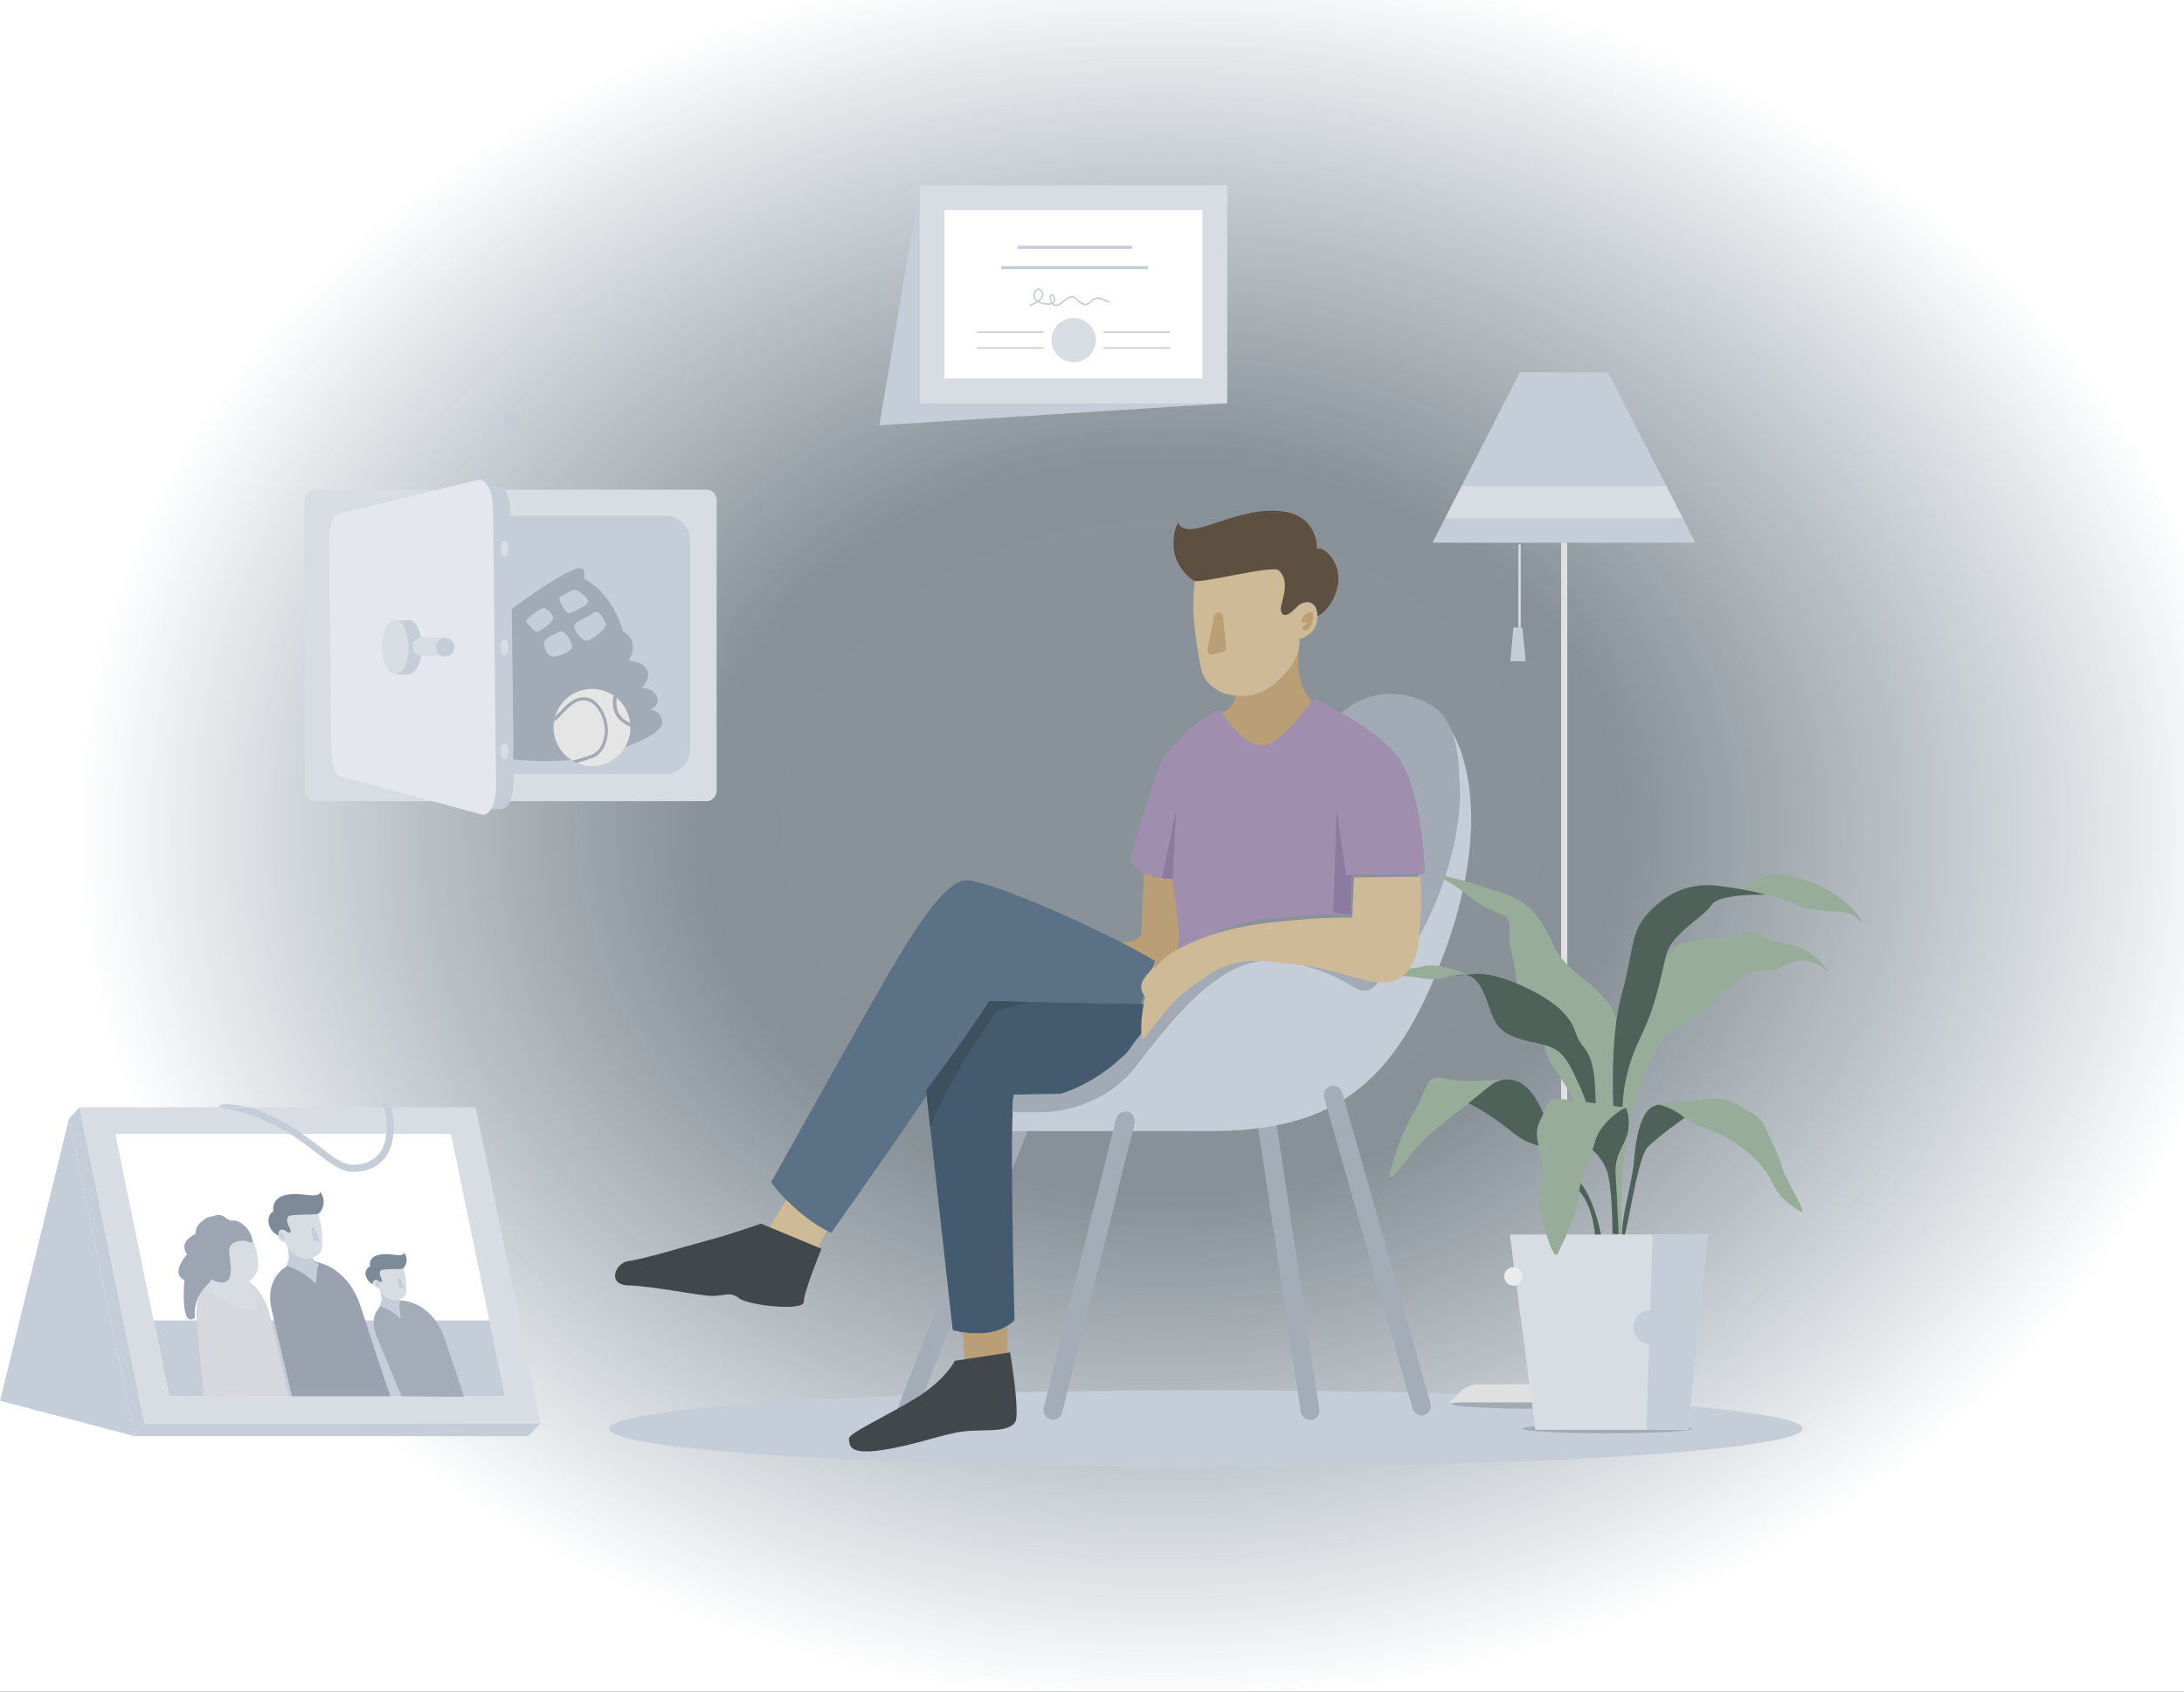 <?xml version="1.0" encoding="UTF-8"?>
<svg width="710px" height="550px" viewBox="0 0 710 550" version="1.1" xmlns="http://www.w3.org/2000/svg" xmlns:xlink="http://www.w3.org/1999/xlink">
    <rect x="0" y="0" width="710" height="550" fill="#333333" stroke="none"/>
    <!-- Generator: Sketch 49.3 (51167) - http://www.bohemiancoding.com/sketch -->
    <title>Slice</title>
    <desc>Created with Sketch.</desc>
    <defs>
        <radialGradient cx="73.576%" cy="50%" fx="73.576%" fy="50%" r="47.461%" gradientTransform="translate(0.736,0.5),scale(0.375,1),rotate(-90),scale(1,1.228),translate(-0.736,-0.5)" id="radialGradient-1">
            <stop stop-color="#E0F1FF" stop-opacity="0.5" offset="0%"></stop>
            <stop stop-color="#E0F1FF" stop-opacity="0.495" offset="42.202%"></stop>
            <stop stop-color="#FFFFFF" offset="100%"></stop>
        </radialGradient>
    </defs>
    <g id="Page-1" stroke="none" stroke-width="1" fill="none" fill-rule="evenodd">
        <g id="Group-2" transform="translate(-800, -31)">
            <rect id="Rectangle-2" fill="url(#radialGradient-1)" x="0" y="0" width="1600" height="600"></rect>
            <g id="Tell-us-a-little-about-yourself" transform="translate(800, 91)">
                <path d="M262.643,404 L474.214,404 C529.943,368.863 567,306.907 567,236.202 C567,126.632 478.092,38 368.5,38 C258.909,38 170,126.775 170,236.202 C169.857,306.907 206.914,369.006 262.643,404 Z" id="Shape" fill-rule="nonzero"></path>
                <path d="M371.599,239.766 C371.447,242.533 372.206,247.45 361.885,246.067 C351.564,244.53 365.072,252.368 365.072,252.368 C365.072,252.368 372.813,254.212 374.33,251.6 C375.848,248.987 376,237 376,237 L371.599,239.766 Z" id="Shape" fill="#BA9E76" fill-rule="nonzero"></path>
                <ellipse id="Oval" fill="#C5CDD9" fill-rule="nonzero" cx="392" cy="404.5" rx="194" ry="12.5"></ellipse>
                <ellipse id="Oval" fill="#A2AAB6" fill-rule="nonzero" cx="522.5" cy="404.5" rx="27.5" ry="1.5"></ellipse>
                <ellipse id="Oval" fill="#A2AAB6" fill-rule="nonzero" cx="499.5" cy="396.5" rx="27.5" ry="1.5"></ellipse>
                <g id="Group" transform="translate(199, 106)" fill-rule="nonzero">
                    <path d="M187.815,119.315 C187.815,119.315 181.928,119.315 176.041,116.449 L173.026,116.449 L171.446,148.126 L165.415,145.116 C171.59,148.126 177.621,151.423 181.928,154.003 L187.815,119.315 Z" id="Shape" fill="#BA9E76"></path>
                    <path d="M226.872,295.622 C225.436,295.622 224,294.475 223.856,293.042 L209.785,199.012 C209.497,197.292 210.646,195.715 212.369,195.572 C214.092,195.285 215.672,196.432 215.815,198.152 L229.887,292.182 C230.174,293.902 229.026,295.479 227.303,295.622 C227.159,295.622 227.015,295.622 226.872,295.622 Z" id="Shape" fill="#A4ACB7"></path>
                    <path d="M95.774,295.622 C95.344,295.622 95.056,295.622 94.626,295.479 C93.046,294.905 92.328,293.042 92.903,291.465 L130.092,197.435 C130.667,195.858 132.533,195.142 134.113,195.715 C135.692,196.288 136.41,198.152 135.836,199.728 L98.646,293.758 C98.072,294.905 96.923,295.622 95.774,295.622 Z" id="Shape" fill="#A4ACB7"></path>
                    <path d="M223.282,43.059 C222.708,52.663 222.995,56.246 227.303,61.98 C231.61,67.714 229.169,71.87 229.169,71.87 L212.656,81.761 L192.41,75.454 L198.154,65.563 C198.154,65.563 203.179,65.133 203.754,54.956 C204.328,44.779 223.282,43.059 223.282,43.059 Z" id="Shape" fill="#BA9E76"></path>
                    <path d="M176.472,146.406 C161.682,137.376 123.056,120.175 115.159,120.175 C107.262,120.175 94.913,141.82 86.728,156.01 C78.544,170.201 51.692,218.362 51.692,218.362 C51.692,218.362 58.728,228.826 71.221,234.846 C71.221,234.846 114.872,173.211 122.338,159.307 L171.877,160.597 L176.472,146.406 Z" id="Shape" fill="#5B7286"></path>
                    <path d="M102.092,188.691 L110.708,266.381 C110.708,266.381 123.344,270.681 130.81,263.227 C130.81,263.227 128.944,191.988 130.81,189.981 C133.251,189.838 145.6,189.695 145.6,189.695 C145.6,189.695 160.39,187.545 172.164,172.064 L173.169,160.454 L122.482,159.45 C119.61,164.467 111.426,176.078 102.092,188.691 Z" id="Shape" fill="#445A6E"></path>
                    <path d="M122.482,159.307 C119.61,164.467 111.426,176.078 102.092,188.548 L103.385,200.158 C110.277,183.244 124.923,162.747 124.923,162.747 L135.405,159.737 L122.482,159.307 Z" id="Shape" fill="#3C505E"></path>
                    <path d="M114.728,267.241 L114.01,267.241 L114.585,276.558 L128.513,273.834 L128.513,264.947 L127.364,265.664 C123.2,267.814 118.174,267.671 114.728,267.241 Z" id="Shape" fill="#BA9E76"></path>
                    <path d="M129.374,273.691 L111.426,276.415 C111.426,276.415 108.554,282.435 98.933,288.455 C89.313,294.332 76.677,300.065 76.964,301.785 C77.251,303.506 76.39,307.089 87.303,305.512 C99.077,303.792 107.692,300.065 114.585,299.349 C121.477,298.632 130.667,300.065 131.385,295.192 C132.103,290.032 129.374,273.691 129.374,273.691 Z" id="Shape" fill="#41474B"></path>
                    <path d="M167.569,175.934 C167.138,176.508 166.564,177.081 165.99,177.511 C155.795,187.115 145.456,189.695 145.456,189.695 C145.456,189.695 132.821,189.695 130.667,189.981 C130.379,190.268 130.236,192.418 130.092,195.572 C130.092,195.572 130.523,195.572 139.282,195.572 C148.041,195.572 161.395,191.701 169.723,181.094 C178.195,170.487 191.836,151.567 206.626,147.266 C210.933,145.976 215.385,145.69 219.692,145.976 C210.646,144.686 202.031,143.54 192.697,149.847 C183.364,156.153 183.364,156.153 183.364,156.153 C183.364,156.153 175.323,165.9 169.579,173.067 C169.723,173.067 167.569,175.934 167.569,175.934 Z" id="Shape" fill="#A2AAB6"></path>
                    <path d="M130.236,195.572 C130.236,196.432 130.236,197.578 130.092,198.582 L130.236,195.572 Z" id="Shape" fill="#BC9682"></path>
                    <path d="M130.236,195.572 C130.236,195.572 130.667,195.572 139.426,195.572 C148.185,195.572 161.538,191.701 169.867,181.094 C178.195,170.487 191.979,151.567 206.769,147.266 C221.559,143.11 236.923,149.703 245.395,151.423 C253.867,153.143 259.897,149.847 261.333,139.67 C261.333,139.67 272.103,98.388 272.964,71.87 C272.964,71.87 290.769,97.815 266.503,153.86 C251.856,187.545 233.046,201.735 194.564,201.735 C155.938,201.735 130.092,201.735 130.092,201.735 L130.236,195.572 Z" id="Shape" fill="#C5CDD9"></path>
                    <path d="M212.944,146.12 C219.836,145.976 232.185,149.273 240.513,154.577 C248.841,159.88 250.277,149.417 250.277,149.417 L215.672,141.39 L212.944,146.12 Z" id="Shape" fill="#A2AAB6"></path>
                    <path d="M184.8,148.7 C188.103,143.683 193.272,134.939 212.8,132.789 C232.328,130.639 239.795,131.213 239.795,131.213 L240.369,118.312 L264.062,118.025 C263.631,106.988 261.908,90.218 256.164,81.187 C250.708,72.587 239.221,66.997 229.744,61.693 C228.882,61.263 227.733,61.407 227.159,62.267 C224.431,66.137 216.533,76.314 211.364,76.314 C205.764,76.314 200.595,69.29 198.441,65.993 C197.867,64.99 196.574,64.847 195.569,65.42 C190.4,68.717 181.928,74.88 177.908,83.051 C175.467,88.068 168.287,114.012 168.287,114.012 C173.169,120.605 181.928,119.459 181.928,119.459 C181.928,119.459 184.226,131.356 184.8,148.7 Z" id="Shape" fill="#9F8EAE"></path>
                    <path d="M256.308,81.331 C261.908,90.504 263.774,107.132 264.205,118.169 L262.051,118.169 C262.195,120.462 262.482,128.059 261.477,139.813 C261.333,141.103 261.333,141.103 261.477,139.813 C261.477,139.813 274.831,119.029 275.692,92.511 C275.692,92.511 275.692,92.511 275.692,92.654 C275.118,81.044 275.692,67.57 264.205,62.123 C252.718,56.676 242.092,60.977 237.067,65.85 C237.067,65.707 251.426,73.447 256.308,81.331 Z" id="Shape" fill="#A2AAB6"></path>
                    <path d="M189.682,21.129 C188.246,30.446 188.964,38.186 191.405,51.23 C193.128,60.26 206.913,63.843 215.815,55.96 C224.718,48.076 223.426,41.769 223.426,41.769 C223.426,41.769 229.169,40.623 229.313,34.602 C229.456,28.582 223.713,28.869 222.133,32.166 L218.974,13.532 L189.682,21.129 Z" id="Shape" fill="#CEBA97"></path>
                    <path d="M198.585,34.602 L199.59,44.349 C199.733,45.209 199.159,45.926 198.441,46.069 L195.282,46.786 C194.277,47.073 193.415,46.069 193.559,44.923 L195.713,34.459 C196.144,32.596 198.441,32.739 198.585,34.602 Z" id="Shape" fill="#BA9E76"></path>
                    <path d="M229.169,12.528 C229.169,12.528 229.6,2.494 219.262,0.488 C203.61,-2.522 187.241,11.095 183.938,3.928 C183.938,3.928 182.359,6.938 182.503,10.808 C182.359,17.402 187.672,22.275 189.395,22.849 C191.692,23.709 214.667,17.688 216.677,19.408 C220.697,22.992 217.538,29.442 217.395,31.736 C217.251,34.316 219.118,35.032 222.133,31.736 C225.149,28.439 229.313,29.012 229.313,34.316 C229.313,34.316 234.482,32.022 235.918,24.139 C237.354,16.398 230.605,11.095 229.169,12.528 Z" id="Shape" fill="#5D5041"></path>
                    <path d="M143.303,295.622 C143.015,295.622 142.872,295.622 142.585,295.479 C141.005,295.049 140,293.472 140.287,291.752 L163.836,197.722 C164.267,196.145 165.846,195.142 167.569,195.428 C169.149,195.858 170.154,197.435 169.867,199.155 L146.318,293.185 C145.887,294.762 144.738,295.622 143.303,295.622 Z" id="Shape" fill="#A4ACB7"></path>
                    <path d="M263.2,294.188 C261.908,294.188 260.615,293.328 260.185,291.895 L231.467,190.841 C231.036,189.265 231.897,187.545 233.621,187.115 C235.2,186.685 236.923,187.545 237.354,189.265 L266.072,290.318 C266.503,291.895 265.641,293.615 263.918,294.045 C263.631,294.188 263.487,294.188 263.2,294.188 Z" id="Shape" fill="#A4ACB7"></path>
                    <polygon id="Shape" fill="#8C7BA0" points="235.487 97.098 238.646 118.599 240.513 118.455 239.938 131.356 234.482 130.639"></polygon>
                    <path d="M182.215,119.602 L183.364,97.385 L178.769,119.602 C180.779,119.745 182.215,119.602 182.215,119.602 Z" id="Shape" fill="#8C7BA0"></path>
                    <path d="M145.456,189.695 C145.456,189.695 132.821,190.268 130.667,189.981 C130.379,190.268 130.236,192.418 130.092,195.572" id="Shape" fill="#A2AAB6"></path>
                    <path d="M56.574,224.096 L50.544,233.986 L66.482,240.293 L69.785,234.273 C64.185,231.12 59.733,227.249 56.574,224.096 Z" id="Shape" fill="#CEBA97"></path>
                    <path d="M68.062,240.007 L48.39,231.836 C48.39,231.836 38.195,235.42 31.59,237.14 C24.985,238.86 10.769,243.303 5.169,244.02 C1.149,244.593 -1.867,251.617 5.169,251.904 C13.928,252.19 28.431,255.344 32.595,255.344 C36.759,255.344 38.338,253.767 41.21,256.06 C43.938,258.354 62.318,260.504 62.318,257.207 C62.318,253.91 68.062,240.007 68.062,240.007 Z" id="Shape" fill="#41474B"></path>
                </g>
                <g id="Group" transform="translate(465, 61)">
                    <path d="M43.5,331.93 L43.5,55.441" id="Shape" stroke="#DFE0E0" stroke-width="2"></path>
                    <path d="M77.016,331.356 C75.448,329.778 73.308,329.061 71.169,329.061 L43.357,329.061 L15.689,329.061 C13.549,329.061 11.41,329.921 9.841,331.356 L6.133,334.943 L43.357,334.943 L80.582,334.943 L77.016,331.356 Z" id="Shape" fill="#DFE0E0" fill-rule="nonzero"></path>
                    <polygon id="Shape" fill="#C5CDD9" fill-rule="nonzero" points="57.762 0.057 29.095 0.057 0.713 55.441 86.144 55.441"></polygon>
                    <polygon id="Shape" fill="#D8DDE4" fill-rule="nonzero" points="4.849 47.406 82.008 47.406 76.731 37.075 10.126 37.075"></polygon>
                </g>
                <g id="Group" transform="translate(447, 224)" fill-rule="nonzero">
                    <path d="M80.359,75.991 C77.351,63.637 81.649,51.427 76.635,43.383 C71.622,35.338 62.597,32.321 58.586,24.277 C54.576,16.376 51.997,10.199 42.973,6.895 C33.949,3.735 16.33,-1.724 23.205,2.298 C30.081,6.321 32.946,10.199 39.678,12.641 C46.411,15.083 42.114,17.382 44.549,26.575 C46.984,35.769 44.405,37.349 51.854,42.808 C59.303,48.267 50.708,51.714 57.87,62.632 C65.176,73.549 64.889,74.698 68.47,81.306 C72.195,88.058 80.359,75.991 80.359,75.991 Z" id="Shape" fill="#97AD9A"></path>
                    <path d="M80.359,117.363 C80.359,117.363 78.068,92.511 86.232,69.096 C94.397,45.681 98.408,53.582 111.873,40.079 C125.481,26.575 124.765,34.62 133.216,29.879 C141.668,25.139 147.397,32.178 147.397,32.178 C147.397,32.178 143.386,24.133 133.216,22.697 C123.046,21.26 126.484,17.382 119.178,19.824 C111.873,22.41 98.408,19.106 94.254,27.868 C90.1,36.631 79.643,52.433 78.784,66.941 C77.924,81.45 75.776,96.821 77.208,100.125 C78.641,103.429 77.208,117.219 77.208,117.219 L80.359,117.363 Z" id="Shape" fill="#97AD9A"></path>
                    <path d="M80.359,117.363 C80.789,126.269 84.8,92.655 88.668,88.92 C92.392,85.185 100.7,79.439 100.7,79.439 C100.7,79.439 98.408,77.14 95.973,75.704 C93.538,74.267 89.527,74.986 87.522,78.721 C85.516,82.456 84.657,87.483 84.084,94.666 C83.224,101.705 80.216,111.186 80.359,117.363 Z" id="Shape" fill="#4F6259"></path>
                    <path d="M91.532,74.986 C97.262,74.267 99.841,74.411 105.714,73.549 C111.586,72.544 114.881,73.118 119.608,76.135 C124.335,79.152 125.195,78.577 127.63,84.179 C130.065,89.782 131.211,91.362 132.357,95.528 C133.503,99.694 141.238,111.617 138.373,109.893 C135.508,108.169 131.641,105.871 128.919,100.125 C126.341,94.235 119.895,89.351 115.168,86.334 C110.441,83.317 105.284,83.03 100.557,79.295 C95.973,75.56 91.532,74.986 91.532,74.986 Z" id="Shape" fill="#97AD9A"></path>
                    <path d="M81.505,76.135 C78.641,77.14 72.624,82.312 71.478,87.196 C71.335,88.058 71.049,88.92 70.619,89.782 C72.051,91.075 74.916,93.948 75.919,98.544 C77.208,104.721 77.208,117.219 77.208,117.219 L79.214,117.219 C79.214,117.219 78.641,104.147 78.211,97.539 C77.781,90.931 81.792,87.914 82.365,83.174 C82.938,78.433 81.505,76.135 81.505,76.135 Z" id="Shape" fill="#4F6259"></path>
                    <path d="M41.827,66.941 C38.246,67.516 35.668,70.963 28.649,76.135 C21.63,81.45 16.043,85.616 10.743,92.511 C5.443,99.406 3.151,102.279 6.589,91.506 C10.027,80.732 12.462,79.008 15.041,72.975 C17.619,66.941 17.619,65.505 23.349,66.798 C29.222,68.234 41.827,66.941 41.827,66.941 Z" id="Shape" fill="#97AD9A"></path>
                    <path d="M67.181,101.13 C64.316,97.683 59.732,89.638 54.862,78.29 C49.992,66.941 45.265,66.941 41.827,66.941 L38.962,67.947 C36.814,69.24 34.378,71.538 30.368,74.698 C30.368,74.698 35.811,76.997 43.832,83.461 C51.854,89.925 53,87.052 56.868,90.5 C60.592,93.804 61.022,97.539 66.178,102.998 C71.335,108.456 71.622,118.799 71.622,118.799 L73.627,118.799 C73.197,114.059 70.046,104.434 67.181,101.13 Z" id="Shape" fill="#4F6259"></path>
                    <path d="M71.765,74.698 C71.478,69.958 71.908,61.339 67.897,56.455 C63.886,51.571 66.322,50.565 60.878,44.819 C55.435,39.073 39.822,32.034 32.803,32.609 C25.784,33.183 25.784,33.183 25.784,33.183 C25.784,33.183 31.37,30.598 34.951,37.924 C38.532,45.25 37.386,50.852 46.984,53.725 C56.581,56.598 59.732,54.875 64.459,64.643 C69.186,74.411 68.614,74.986 68.614,74.986 L71.765,74.698 Z" id="Shape" fill="#4F6259"></path>
                    <path d="M30.368,32.896 C29.651,32.752 27.073,32.609 22.346,33.902 C17.619,35.194 13.322,33.327 9.168,33.327 C5.014,33.327 0.859,30.167 0.859,30.167 C0.859,30.167 11.03,31.747 15.614,30.167 C20.197,28.587 30.368,32.896 30.368,32.896 Z" id="Shape" fill="#97AD9A"></path>
                    <path d="M108.578,4.166 C114.595,4.31 115.741,5.459 122.759,2.442 C129.778,-0.575 132.214,-0.431 140.808,2.442 C149.403,5.315 157.424,12.067 158.427,16.52 C158.427,16.52 156.422,12.498 150.405,12.354 C144.389,12.21 139.805,11.636 136.368,9.768 C132.786,7.901 118.176,4.453 112.446,6.177 C106.716,7.901 108.578,4.166 108.578,4.166 Z" id="Shape" fill="#97AD9A"></path>
                    <path d="M77.495,76.135 C77.065,67.085 77.065,50.134 80.359,38.642 C83.654,27.15 83.081,19.249 88.238,13.503 C93.251,7.901 100.414,2.586 111.873,4.022 C123.619,5.602 126.77,6.895 126.77,6.895 C126.77,6.895 111.73,6.464 109.438,10.199 C107.146,13.934 96.689,19.393 94.827,26.001 C92.965,32.609 91.962,41.515 86.232,53.438 C80.359,65.217 80.503,75.848 80.503,75.848 L77.495,76.135 Z" id="Shape" fill="#4F6259"></path>
                    <polygon id="Shape" fill="#D8DDE4" points="43.832 117.363 108.149 117.363 101.846 180.856 52.141 180.856"></polygon>
                    <polygon id="Shape" fill="#C5CDD9" points="88.238 180.856 101.846 180.856 108.149 117.363 90.243 117.363"></polygon>
                    <path d="M81.505,76.135 C78.641,77.14 72.624,82.312 71.478,87.196 C70.332,92.08 67.181,96.102 66.178,104.721 C65.176,113.34 61.022,119.661 59.589,123.252 C58.3,126.844 55.435,116.788 54.289,112.191 C53.143,107.451 53.716,103.141 54.289,96.821 C54.862,90.5 50.851,85.616 53.573,80.588 C56.295,75.56 55.578,72.975 59.876,73.262 C64.173,73.549 81.505,76.135 81.505,76.135 Z" id="Shape" fill="#97AD9A"></path>
                </g>
                <g id="Group" transform="translate(285, 0)">
                    <polygon id="Shape" fill="#C5CDD9" fill-rule="nonzero" points="13.993 0.287 6.78 43.378 0.866 78.282 113.96 71.1"></polygon>
                    <rect id="Rectangle-path" fill="#D8DDE4" fill-rule="nonzero" x="13.993" y="0.287" width="99.967" height="70.813"></rect>
                    <rect id="Rectangle-path" fill="#FFFFFF" fill-rule="nonzero" x="22.071" y="8.331" width="83.811" height="54.725"></rect>
                    <path d="M73.713,47.975 L95.351,47.975" id="Shape" stroke="#C5CDD9" stroke-width="0.5"></path>
                    <path d="M73.713,53.145 L95.351,53.145" id="Shape" stroke="#C5CDD9" stroke-width="0.5"></path>
                    <path d="M32.601,47.975 L54.239,47.975" id="Shape" stroke="#C5CDD9" stroke-width="0.5"></path>
                    <path d="M32.601,53.145 L54.239,53.145" id="Shape" stroke="#C5CDD9" stroke-width="0.5"></path>
                    <ellipse id="Oval" fill="#D8DDE4" fill-rule="nonzero" cx="64.048" cy="50.56" rx="7.213" ry="7.182"></ellipse>
                    <path d="M40.535,27.004 L88.283,27.004" id="Shape" stroke="#C5CDD9"></path>
                    <path d="M45.728,20.396 L83.09,20.396" id="Shape" stroke="#C5CDD9"></path>
                    <path d="M49.767,39.356 C49.767,39.356 55.393,37.345 53.662,34.76 C51.931,32.175 48.902,37.489 53.951,38.638 C58.999,39.787 58.134,36.196 56.98,35.909 C55.682,35.622 56.691,41.655 60.442,38.207 C64.193,34.76 64.625,37.489 66.645,38.638 C68.664,39.787 69.097,38.064 70.684,37.202 C72.271,36.34 74.146,37.776 75.733,38.207" id="Shape" stroke="#C5CDD9" stroke-width="0.5"></path>
                </g>
                <g id="Group" transform="translate(99, 95)" fill-rule="nonzero">
                    <path d="M130.661,105.473 L3.365,105.473 C1.497,105.473 0.06,103.886 0.06,102.154 L0.06,7.503 C0.06,5.627 1.641,4.184 3.365,4.184 L130.661,4.184 C132.529,4.184 133.966,5.771 133.966,7.503 L133.966,102.154 C133.966,103.886 132.529,105.473 130.661,105.473 Z" id="Shape" fill="#D8DDE4"></path>
                    <path d="M8.681,20.921 L8.681,88.447 C8.681,92.92 12.273,96.671 16.87,96.671 L117.156,96.671 C121.61,96.671 125.345,93.064 125.345,88.447 L125.345,20.921 C125.345,16.449 121.754,12.697 117.156,12.697 L16.87,12.697 C12.416,12.841 8.681,16.449 8.681,20.921 Z" id="Shape" fill="#C5CDD9"></path>
                    <g transform="translate(42.014, 28.857)">
                        <path d="M9.195,27.126 C-3.161,37.947 -1.437,51.654 11.638,59.013 C22.557,65.217 46.264,64.207 55.602,61.321 C64.941,58.436 75.717,54.251 74.137,49.923 C72.556,45.594 69.252,47.47 69.252,47.47 C69.252,47.47 73.849,46.027 72.556,42.709 C71.263,39.39 67.528,39.967 67.528,39.967 C67.528,39.967 70.688,36.793 69.395,33.907 C67.959,31.166 63.361,30.877 63.361,30.877 C63.361,30.877 67.528,24.961 61.493,21.354 C61.493,21.354 58.62,9.379 48.85,4.329 C48.85,4.329 50.143,-0.289 45.976,1.154 C41.81,2.597 26.149,12.264 9.195,27.126 Z" id="Shape" fill="#A2AAB6"></path>
                        <ellipse id="Oval" fill="#402B25" transform="translate(13.834, 48.638) rotate(-45.324) translate(-13.834, -48.638) " cx="13.834" cy="48.638" rx="6.322" ry="12.12"></ellipse>
                        <path d="M44.97,8.08 C42.241,9.523 40.373,10.244 40.804,11.11 C41.235,11.976 42.815,16.16 44.396,15.439 C45.976,14.717 51.005,12.697 50.143,11.254 C49.281,9.811 46.407,7.359 44.97,8.08 Z" id="Shape" fill="#C5CDD9"></path>
                        <path d="M34.77,14.14 C33.333,15.006 29.454,17.459 30.172,18.469 C31.034,19.479 32.758,21.931 33.907,21.499 C35.057,21.066 39.511,18.036 38.792,16.593 C38.074,15.006 36.206,13.274 34.77,14.14 Z" id="Shape" fill="#C5CDD9"></path>
                        <path d="M40.804,21.499 C38.218,22.797 35.344,24.096 35.775,25.827 C36.206,27.559 37.212,30.156 39.511,29.579 C41.953,29.146 45.545,27.703 44.827,25.539 C44.108,23.374 42.241,20.777 40.804,21.499 Z" id="Shape" fill="#C5CDD9"></path>
                        <path d="M46.264,18.613 C45.402,19.334 45.545,20.344 46.264,21.499 C46.982,22.797 49.137,25.106 50.286,24.384 C51.436,23.663 56.896,20.633 55.746,18.469 C54.597,16.304 53.735,14.284 51.867,15.439 C49.855,16.737 46.264,18.613 46.264,18.613 Z" id="Shape" fill="#C5CDD9"></path>
                        <g transform="translate(38.792, 40.057)">
                            <ellipse id="Oval" fill="#E5E5E5" cx="12.643" cy="12.607" rx="12.5" ry="12.553"></ellipse>
                            <path d="M10.057,2.796 C6.753,2.651 4.31,5.249 2.299,7.413 C1.724,7.99 1.149,8.567 0.718,9 C0.575,9.577 0.431,10.154 0.287,10.731 C1.149,10.154 2.155,9.144 3.017,8.134 C5.029,6.114 7.184,3.806 9.914,3.806 C11.35,3.806 12.787,4.527 13.937,5.826 C15.948,7.99 16.954,11.741 16.81,14.05 C16.523,17.946 14.942,20.543 12.356,21.553 C10.201,22.274 7.471,23.14 6.178,23.429 C6.609,23.717 7.184,24.006 7.615,24.15 C9.052,23.717 11.063,23.14 12.643,22.563 C15.661,21.553 17.528,18.379 17.816,14.05 C17.959,11.597 16.954,7.557 14.655,5.104 C13.506,3.661 11.925,2.796 10.057,2.796 Z" id="Shape" fill="#A2AAB6"></path>
                            <path d="M25.143,11.164 C23.419,10.443 22.126,9.433 21.408,7.99 C20.402,6.259 20.546,4.239 20.689,2.94 C20.402,2.651 19.971,2.363 19.684,2.219 C19.396,3.661 19.109,6.259 20.402,8.567 C21.408,10.299 22.988,11.597 25.287,12.319 C25.143,11.886 25.143,11.453 25.143,11.164 Z" id="Shape" fill="#A2AAB6"></path>
                        </g>
                    </g>
                    <path d="M15.721,22.22 L16.439,87.293 C16.439,91.621 17.732,95.517 19.313,95.95 L63.421,107.926 C66.007,108.647 68.019,104.463 68.019,98.691 L67.013,12.264 C67.013,6.493 64.858,2.309 62.272,2.886 L18.451,13.563 C16.87,13.996 15.721,17.891 15.721,22.22 Z" id="Shape" fill="#C5CDD9"></path>
                    <polygon id="Shape" fill="#C5CDD9" points="57.387 108.07 64.14 108.07 64.14 105.473 58.824 104.607"></polygon>
                    <path d="M56.525,2.886 C58.393,2.886 62.847,2.886 62.847,2.886 L57.674,6.637 L56.525,2.886 Z" id="Shape" fill="#C5CDD9"></path>
                    <path d="M7.962,20.921 L8.681,88.447 C8.681,92.92 9.974,96.96 11.698,97.393 L57.531,109.801 C60.117,110.523 62.272,106.339 62.272,100.279 L61.266,10.677 C61.266,4.761 58.967,0.433 56.381,1.01 L10.836,12.12 C9.112,12.553 7.962,16.449 7.962,20.921 Z" id="Shape" fill="#E4E7ED"></path>
                    <g transform="translate(24.772, 46.171)">
                        <ellipse id="Oval" fill="#C5CDD9" cx="9.052" cy="9.234" rx="4.31" ry="8.801"></ellipse>
                        <rect id="Rectangle-path" fill="#C5CDD9" x="4.741" y="0.577" width="4.31" height="17.603"></rect>
                        <ellipse id="Oval" fill="#D8DDE4" cx="4.741" cy="9.234" rx="4.31" ry="8.801"></ellipse>
                    </g>
                    <path d="M48.192,55.406 C48.192,57.137 46.611,58.58 44.887,58.291 L38.134,58.291 C36.554,58.291 35.117,56.993 35.117,55.261 C35.117,53.674 36.41,52.231 38.134,52.231 L45.174,52.231 C46.755,52.376 48.192,53.674 48.192,55.406 Z" id="Shape" fill="#D8DDE4"></path>
                    <ellipse id="Oval" fill="#C5CDD9" cx="45.749" cy="55.406" rx="3.017" ry="3.03"></ellipse>
                    <ellipse id="Oval" fill="#D8DDE4" cx="65.002" cy="23.374" rx="1.293" ry="2.597"></ellipse>
                    <ellipse id="Oval" fill="#D8DDE4" cx="65.002" cy="55.406" rx="1.293" ry="2.597"></ellipse>
                    <ellipse id="Oval" fill="#D8DDE4" cx="65.002" cy="89.313" rx="1.293" ry="2.597"></ellipse>
                </g>
                <path d="M424.713,139.523 C423.353,140.393 422.265,142.753 423.625,142.381 C424.985,142.008 425.257,142.629 423.897,143.375 C422.537,144.12 423.761,145.736 425.257,144.617 C426.754,143.499 428.522,137.162 424.713,139.523 Z" id="Shape" fill="#BA9E76" fill-rule="nonzero"></path>
                <g id="Group" transform="translate(0, 300)" fill-rule="nonzero">
                    <g transform="translate(21.975, 0)" id="Shape">
                        <polygon fill="#D8DDE4" points="153.787 102.759 24.985 102.759 3.877 0 132.679 0"></polygon>
                        <polygon fill="#FFFFFF" points="142.156 93.968 124.638 8.647 15.508 8.647 33.026 93.968"></polygon>
                        <path d="M28,69.323 L33.026,93.968 L142.156,93.968 L137.13,69.323 C106.258,69.323 57.293,69.323 28,69.323 Z" fill="#C5CDD9"></path>
                        <polygon fill="#C5CDD9" points="3.877 0 0.431 3.747 21.826 106.939 24.985 102.759"></polygon>
                        <polygon fill="#C5CDD9" points="21.826 106.939 149.622 106.939 153.787 102.759 24.985 102.759"></polygon>
                        <g transform="translate(41.642, 34.589)">
                            <path d="M2.585,59.378 C2.585,59.378 1.149,44.39 0.287,34.157 C-1.292,16.718 19.672,13.836 24.267,33.581 C30.154,59.234 30.154,59.234 30.154,59.234 L2.585,59.378 Z" fill="#D6D8DE"></path>
                            <path d="M6.605,10.809 L5.6,7.927 L7.898,4.035 L15.364,6.486 L18.81,9.08 C18.81,9.08 21.539,15.998 19.672,19.457 C18.093,22.339 15.508,23.348 14.216,20.754 C14.216,20.754 17.949,30.986 17.949,30.986 C15.077,31.851 5.169,21.186 5.169,21.186 C6.892,20.033 8.328,13.692 8.328,13.836 C6.892,12.25 6.605,10.809 6.605,10.809 Z" fill="#D8DDE4"></path>
                            <path d="M2.585,23.636 C2.585,23.636 13.21,32.572 17.949,30.986 C22.831,29.401 17.231,22.051 17.231,22.051 C17.231,22.051 6.892,13.836 2.585,23.636 Z" fill="#D8DDE4"></path>
                            <path d="M18.667,9.08 C18.667,9.08 10.195,7.206 10.913,12.827 C11.775,18.88 12.492,24.645 5.026,21.474 C5.026,21.474 3.159,23.204 1.867,25.077 C1.867,25.077 -3.733,1.585 5.313,0.865 C13.067,0.288 18.667,9.08 18.667,9.08 Z" fill="#9DA5B2"></path>
                        </g>
                        <g transform="translate(64.616, 27.383)">
                            <path d="M6.605,17.006 C7.467,20.321 7.61,21.618 6.605,23.924 C5.6,26.23 6.749,27.527 6.749,27.527 L13.354,29.833 L19.959,26.086 L17.231,23.636 C17.231,23.636 15.364,23.348 14.359,19.745 C13.354,16.142 6.605,17.006 6.605,17.006 Z" fill="#C5CDD9"></path>
                            <path d="M16.657,6.774 C17.805,9.944 18.236,12.683 18.236,17.583 C18.236,20.898 13.785,23.204 10.051,21.042 C6.318,18.88 6.318,16.574 6.318,16.574 C6.318,16.574 4.164,16.574 3.733,14.412 C3.303,12.25 5.313,11.962 6.031,12.971 L5.744,6.197 L16.657,6.774 Z" fill="#D8DDE4"></path>
                            <path d="M14.646,12.106 L15.077,15.565 C15.077,15.853 15.364,16.142 15.651,16.142 L16.8,16.142 C17.231,16.142 17.375,15.709 17.231,15.421 L15.651,11.962 C15.364,11.242 14.503,11.53 14.646,12.106 Z" fill="#C5CDD9"></path>
                            <path d="M2.297,6.63 C2.297,6.63 1.436,3.171 4.882,1.585 C10.195,-0.576 16.944,2.882 17.518,0.144 C17.518,0.144 18.38,1.153 18.523,2.45 C19.098,4.756 17.518,6.918 16.944,7.206 C16.226,7.638 7.754,7.35 7.18,8.071 C6.031,9.656 7.61,11.674 7.898,12.539 C8.185,13.403 7.467,13.836 6.318,12.827 C5.026,11.962 3.59,12.395 4.021,14.268 C4.021,14.268 2.01,13.836 1.005,11.242 C5.05151476e-14,8.647 1.58,6.341 2.297,6.63 Z" fill="#7D8A97"></path>
                            <path d="M5.169,13.548 C5.744,13.836 6.318,14.7 5.744,14.556 C5.169,14.556 5.169,14.845 5.744,14.989 C6.318,15.133 6.031,15.853 5.313,15.565 C4.595,15.277 3.59,12.827 5.169,13.548 Z" fill="#C5CDD9"></path>
                        </g>
                        <path d="M72.945,93.968 C72.945,93.968 68.924,77.25 66.339,65.864 C61.888,46.984 88.309,42.804 95.345,64.999 C102.955,88.491 104.965,93.968 104.965,93.968 L72.945,93.968 Z" fill="#9AA2AF"></path>
                        <path d="M70.934,51.74 C71.939,51.163 78.257,54.622 79.837,56.64 C81.416,58.658 80.555,52.893 81.704,51.019 L79.119,49.722 L74.093,49.722 L70.934,51.74 Z" fill="#C5CDD9"></path>
                        <g transform="translate(96.206, 47.211)">
                            <path d="M5.313,12.167 C6.031,14.618 6.031,15.482 5.313,17.212 C4.595,18.941 5.456,19.806 5.456,19.806 L10.195,21.391 L14.934,18.653 L12.923,16.779 C12.923,16.779 11.631,16.491 10.913,13.897 C10.339,11.591 5.313,12.167 5.313,12.167 Z" fill="#C5CDD9"></path>
                            <path d="M12.78,4.673 C13.641,6.979 13.928,8.997 13.928,12.456 C13.928,14.906 10.626,16.491 8.041,15.05 C5.456,13.609 5.313,11.879 5.313,11.879 C5.313,11.879 3.733,11.879 3.446,10.294 C3.015,8.708 4.595,8.564 5.169,9.285 L5.026,4.385 L12.78,4.673 Z" fill="#D8DDE4"></path>
                            <path d="M11.2,8.564 L11.487,11.159 C11.487,11.303 11.631,11.591 11.918,11.591 L12.78,11.591 C13.067,11.591 13.21,11.303 13.067,11.014 L11.918,8.42 C11.775,7.988 11.2,8.132 11.2,8.564 Z" fill="#C5CDD9"></path>
                            <path d="M2.154,4.673 C2.154,4.673 1.436,2.079 4.021,1.07 C7.898,-0.515 12.78,2.079 13.21,0.061 C13.21,0.061 13.785,0.782 13.928,1.791 C14.359,3.52 13.21,4.961 12.78,5.25 C12.205,5.538 6.031,5.25 5.6,5.826 C4.739,6.979 5.887,8.42 6.031,8.997 C6.174,9.573 5.744,9.861 4.882,9.285 C4.021,8.564 2.872,8.997 3.159,10.294 C3.159,10.294 1.723,10.006 0.862,7.988 C2.79776202e-14,5.97 1.723,4.385 2.154,4.673 Z" fill="#7D8A97"></path>
                            <path d="M4.451,9.573 C4.882,9.717 5.313,10.438 4.882,10.294 C4.451,10.294 4.451,10.438 4.882,10.582 C5.313,10.726 5.026,11.303 4.595,11.014 C4.164,10.726 3.303,9.141 4.451,9.573 Z" fill="#C5CDD9"></path>
                        </g>
                        <path d="M108.555,93.968 C108.555,93.968 103.96,82.726 100.514,74.655 C94.483,60.387 116.309,57.361 122.34,74.655 C127.797,90.221 128.802,94.112 128.802,94.112 L108.555,93.968 Z" fill="#A4ACB7"></path>
                        <path d="M101.376,64.855 C102.094,64.423 106.689,67.017 107.837,68.458 C108.986,69.899 107.263,64.134 108.124,62.837 L106.401,62.837 L103.673,63.414 L101.376,64.855 Z" fill="#C5CDD9"></path>
                    </g>
                    <polygon id="Shape" fill="#C5CDD9" points="22.405 3.747 0.005 95.409 43.801 106.939"></polygon>
                </g>
                <circle id="Oval" fill="#C5CDD9" fill-rule="nonzero" cx="166.5" cy="76.5" r="2.5"></circle>
                <path d="M102.852,314.772 C107.34,318.248 110.96,321 114.724,321 C114.724,321 114.724,321 114.724,321 C119.357,321 122.832,319.407 125.148,316.51 C129.057,311.297 128.044,303.331 127.32,300.145 L125.003,300.145 C125.583,302.607 126.886,310.428 123.266,315.062 C121.384,317.379 118.488,318.683 114.579,318.683 C114.579,318.683 114.579,318.683 114.579,318.683 C111.539,318.683 108.209,316.076 104.01,312.89 C98.508,308.69 91.559,303.331 81.135,300 L71,300 C87.071,302.607 96.047,309.559 102.852,314.772 Z" id="Shape" fill="#C5CDD9" fill-rule="nonzero"></path>
                <path d="M375.331,254 C372.654,257.383 369.307,259.779 371.984,263.725 C374.661,267.812 376,260.765 376,260.765 L375.331,254 Z" id="Shape" fill="#CEBA97" fill-rule="nonzero"></path>
                <circle id="Oval" fill="#C5CDD9" fill-rule="nonzero" cx="536.5" cy="371.5" r="5.5"></circle>
                <path d="M124.051,299.9 C124.051,299.9 123.686,299 124.904,299 C125.756,299 126,299.9 126,299.9 L124.051,299.9 Z" id="Shape" fill="#C5CDD9" fill-rule="nonzero"></path>
                <path d="M80,299.924 C76.786,299.124 71.643,298.324 71,299.924 L80,299.924 Z" id="Shape" fill="#C5CDD9" fill-rule="nonzero"></path>
                <circle id="Oval" fill="#EBECED" fill-rule="nonzero" cx="492" cy="355" r="3"></circle>
                <path d="M440.171,225.291 L439.594,238.396 C439.594,238.396 432.092,237.813 412.47,239.997 C392.848,242.181 378.997,249.462 375.679,254.558 C372.361,259.654 369.908,274.214 371.495,278 L378.565,269.264 C381.45,265.624 384.913,262.42 388.808,259.799 L392.271,257.324 C401.649,250.918 410.306,252.082 419.395,253.393 C429.639,253.975 439.161,257.761 445.077,258.926 C453.589,260.819 459.649,257.324 461.091,246.986 C461.813,238.832 462.39,232.135 461.668,225 L440.171,225.291 Z" id="Shape" fill="#CEBA97" fill-rule="nonzero"></path>
                <path d="M494,117 L494,144" id="Shape" stroke="#D8DDE4" stroke-width="0.75"></path>
                <polygon id="Shape" fill="#C5CDD9" fill-rule="nonzero" points="496 155 491 155 492 144 494.875 144"></polygon>
                <path d="M81.834,344.179 C82.978,341.4 77.973,335.258 74.399,337.159 C74.399,337.159 72.254,333.357 68.68,335.843 C68.68,335.843 63.533,336.575 63.533,341.254 C63.533,341.254 57.814,343.448 60.816,347.835 C60.816,347.835 55.097,353.977 59.959,356.171 C59.959,356.171 58.386,372.111 63.39,368.455 C63.39,368.455 62.103,362.313 68.251,356.902 L69.967,339.499 L81.834,344.179 Z" id="Shape" fill="#9DA5B2" fill-rule="nonzero"></path>
            </g>
        </g>
    </g>
</svg>